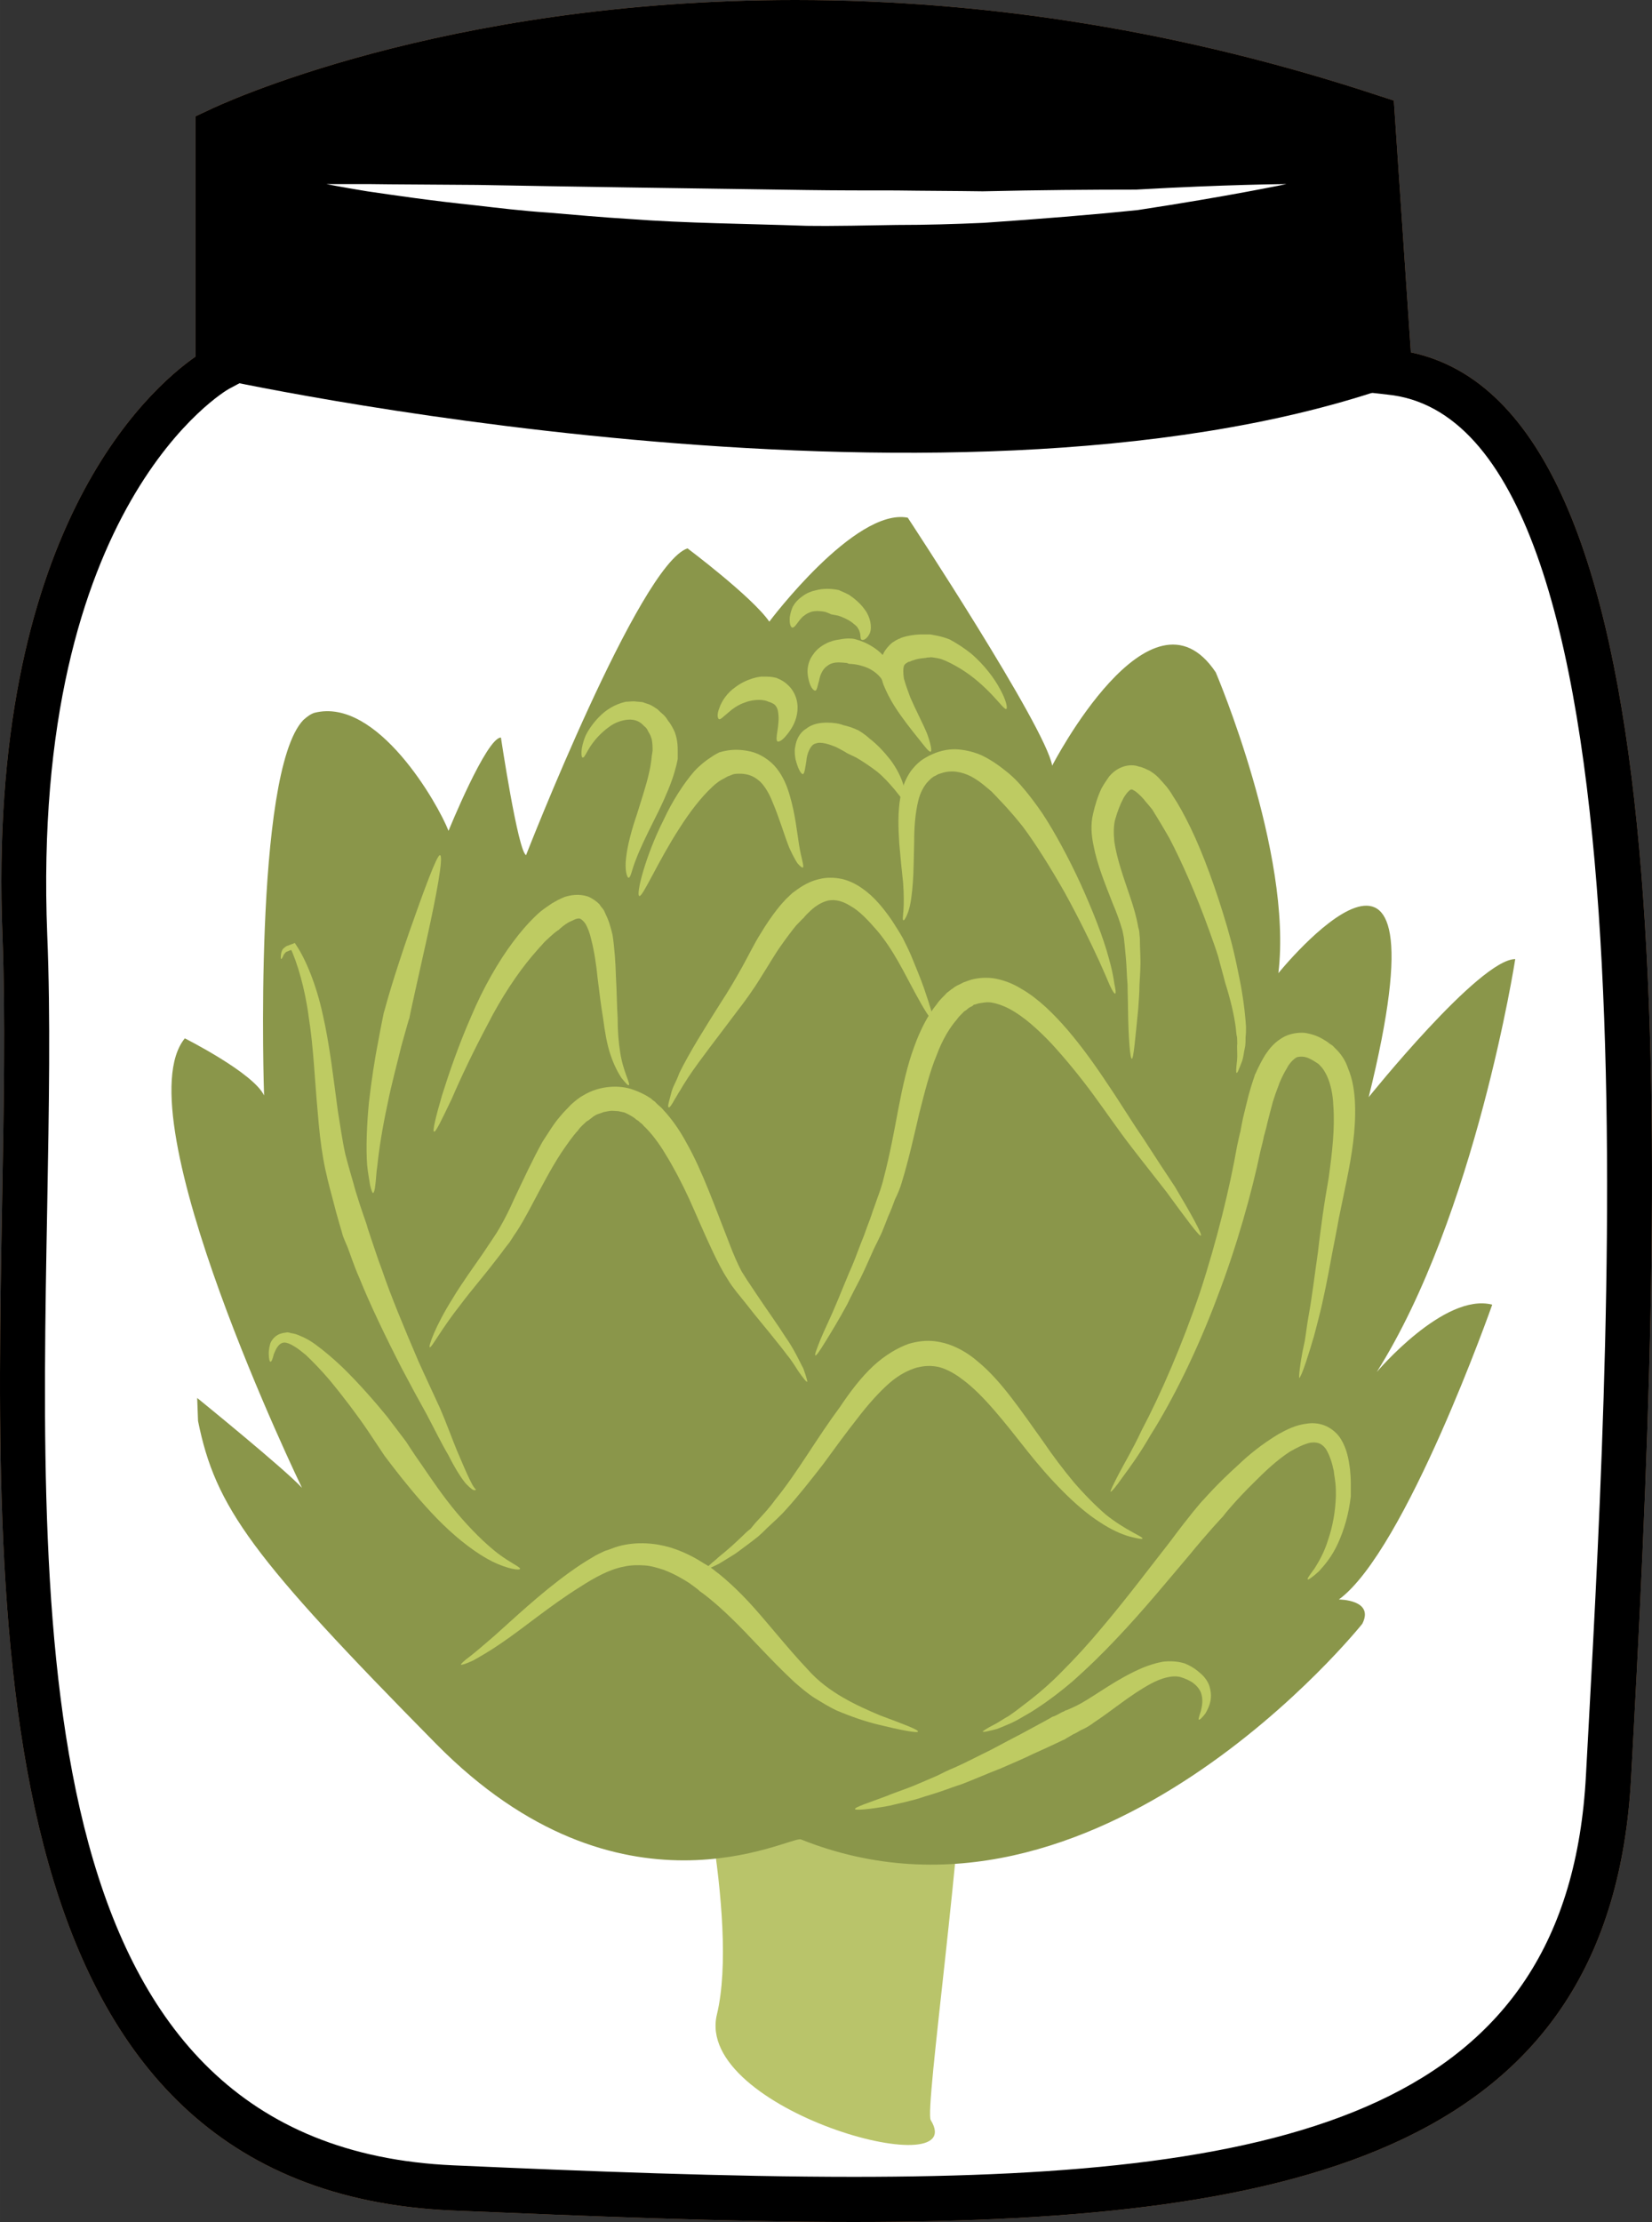 <?xml version="1.0" encoding="UTF-8" standalone="no"?>
<svg
   xmlns:dc="http://purl.org/dc/elements/1.1/"
   xmlns:cc="http://creativecommons.org/ns#"
   xmlns:rdf="http://www.w3.org/1999/02/22-rdf-syntax-ns#"
   xmlns:svg="http://www.w3.org/2000/svg"
   xmlns="http://www.w3.org/2000/svg"
   id="svg69"
   viewBox="0 0 3877.861 5215"
   style="clip-rule:evenodd;fill-rule:evenodd;image-rendering:optimizeQuality;shape-rendering:geometricPrecision;text-rendering:geometricPrecision"
   version="1.1"
   height="52.15mm"
   width="38.779mm"
   xml:space="preserve"><rect x="0" y="0" width="3877.861" height="5215" fill="#333333" stroke="none"/>
 <defs
   id="defs4">
  <style
   id="style2"
   type="text/css">
   <![CDATA[
    .fil3 {fill:black;fill-rule:nonzero}
    .fil5 {fill:#8A964A;fill-rule:nonzero}
    .fil4 {fill:#B9C46A;fill-rule:nonzero}
    .fil1 {fill:#BA855A;fill-rule:nonzero}
    .fil6 {fill:#BECB62;fill-rule:nonzero}
    .fil0 {fill:#DDC8B1;fill-rule:nonzero}
    .fil2 {fill:white;fill-rule:nonzero}
   ]]>
  </style>
 </defs>
 <g
   transform="translate(-8716.15,-11921)"
   id="Vrstva_x0020_1">
  <g
   id="_428321256">
   <path
   style="fill:#ddc8b1;fill-rule:nonzero"
   id="path7"
   d="m 11978,12794 c 713,70 570,2246 514,3296 -56,1050 -1126,1036 -2714,966 -1274,-56 -970,-1876 -1012,-2939 -42,-1064 445,-1330 445,-1330 v -560 c 0,0 1145,-549 2718,-31 z"
   class="fil0" />
   <path
   style="fill:#ba855a;fill-rule:nonzero"
   id="path9"
   d="m 9281,12262 v 557 l -28,15 c -4,2 -466,269 -426,1281 8,192 4,407 0,635 -19,1035 -40,2209 953,2253 314,14 645,27 940,27 1031,0 1678,-158 1719,-943 l 6,-110 c 54,-995 167,-3068 -473,-3130 l -44,-5 -41,-607 c -431,-138 -870,-208 -1304,-208 -698,0 -1181,183 -1302,235 z m 1439,4874 c -298,0 -630,-14 -944,-27 -1097,-49 -1073,-1331 -1055,-2361 4,-226 8,-440 1,-629 -38,-951 344,-1285 453,-1361 v -564 l 30,-14 c 22,-11 546,-259 1378,-259 457,0 918,75 1371,225 l 34,11 40,591 c 636,134 604,1736 523,3235 l -6,110 c -46,866 -763,1043 -1825,1043 z"
   class="fil1" />
   <path
   style="fill:#ffffff;fill-rule:nonzero"
   id="path11"
   d="m 11978,12794 c 713,70 570,2246 514,3296 -56,1050 -1126,1036 -2714,966 -1274,-56 -935,-1876 -977,-2939 -42,-1064 480,-1330 480,-1330 v -560 c 0,0 1110,-549 2683,-31 z"
   class="fil2" />
   <path
   style="fill:#000000;fill-rule:nonzero"
   id="path13"
   d="m 11967,12833 c -1043,353 -2749,-25 -2749,-25 l 12,-581 c 0,0 1131,-549 2703,-31 z"
   class="fil3" />
   <path
   style="fill:#ffffff;fill-rule:nonzero"
   id="path15"
   d="m 9482,12353 c 0,0 36,0 98,0 62,1 150,1 256,2 211,4 492,8 774,12 70,1 140,1 210,1 69,1 137,1 203,2 131,-3 254,-4 360,-4 210,-12 353,-13 353,-13 0,0 -138,29 -349,61 -106,11 -230,21 -362,30 -67,3 -135,5 -205,5 -69,1 -140,3 -211,2 -142,-5 -283,-6 -415,-16 -67,-4 -130,-10 -191,-15 -61,-4 -118,-11 -170,-17 -106,-11 -193,-24 -255,-33 -61,-10 -96,-17 -96,-17 z"
   class="fil2" />
   <path
   style="fill:#000000;fill-rule:nonzero"
   id="path17"
   d="m 9281,12262 v 557 l -28,15 c -4,2 -466,269 -426,1281 8,192 4,407 0,635 -19,1035 -40,2209 953,2253 314,14 645,27 940,27 1031,0 1678,-158 1719,-943 l 6,-110 c 54,-995 167,-3068 -473,-3130 l -44,-5 -41,-607 c -431,-138 -870,-208 -1304,-208 -698,0 -1181,183 -1302,235 z m 1439,4874 c -298,0 -630,-14 -944,-27 -1097,-49 -1073,-1331 -1055,-2361 4,-226 8,-440 1,-629 -38,-951 344,-1285 453,-1361 v -564 l 30,-14 c 22,-11 546,-259 1378,-259 457,0 918,75 1371,225 l 34,11 40,591 c 636,134 604,1736 523,3235 l -6,110 c -46,866 -763,1043 -1825,1043 z"
   class="fil3" />
  </g>
 </g>
 <g
   transform="translate(-8716.15,-11921)"
   id="Vrstva_x0020_1_0">
  <path
   style="fill:#b9c46a;fill-rule:nonzero"
   id="path22"
   d="m 10335,15952 c 0,0 118,472 64,697 -54,224 598,403 502,248 -15,-24 78,-668 83,-974 z"
   class="fil4" />
  <path
   style="fill:#8a964a;fill-rule:nonzero"
   id="path24"
   d="m 10596,16238 c -24,-9 -423,215 -856,-224 -433,-439 -518,-555 -559,-758 l -2,-54 c 0,0 207,168 246,211 0,0 -423,-874 -275,-1055 0,0 161,81 186,134 0,0 -26,-756 92,-881 9,-8 17,-14 26,-17 148,-38 291,215 315,277 0,0 89,-219 123,-219 0,0 40,267 59,276 0,0 266,-682 379,-720 0,0 152,114 192,172 0,0 201,-268 325,-244 0,0 324,492 339,582 0,0 231,-448 384,-219 0,0 181,424 147,706 0,0 409,-506 212,291 0,0 260,-324 344,-324 0,0 -93,601 -325,969 0,0 158,-187 271,-158 0,0 -203,577 -360,692 0,0 84,0 55,57 0,0 -625,783 -1318,506 z"
   class="fil5" />
  <path
   style="fill:#becb62;fill-rule:nonzero"
   id="path26"
   d="m 11530,15957 c -1,-1 1,-8 5,-20 3,-12 6,-28 0,-44 -4,-9 -10,-16 -18,-22 -8,-6 -20,-11 -30,-14 -20,-5 -46,3 -70,16 -48,26 -92,64 -132,90 -9,7 -19,13 -30,18 -3,1 -1,1 -4,2 -2,1 -3,2 -5,3 -4,2 -7,4 -10,5 -12,7 -19,11 -20,12 -1,0 -31,15 -76,35 -22,11 -49,22 -76,34 -29,11 -58,24 -89,36 -15,5 -30,10 -46,16 -15,5 -30,10 -44,14 -29,10 -57,15 -81,21 -48,9 -80,11 -81,8 0,-5 30,-14 75,-31 21,-9 48,-17 75,-29 14,-6 28,-12 42,-18 14,-7 28,-14 43,-20 29,-13 57,-28 84,-41 26,-14 51,-27 72,-38 43,-23 72,-39 73,-40 2,0 9,-3 21,-10 3,-1 7,-3 10,-5 2,0 4,-1 6,-2 0,0 7,-3 7,-3 7,-3 15,-7 24,-12 37,-21 85,-58 144,-83 15,-6 30,-11 47,-14 17,-2 35,-1 51,4 17,7 28,15 39,25 11,10 19,23 21,36 6,26 -5,45 -11,56 -8,11 -14,16 -16,15 z"
   class="fil6" />
  <path
   style="fill:#becb62;fill-rule:nonzero"
   id="path28"
   d="m 11786,15628 c -2,-2 5,-11 16,-26 10,-16 23,-38 32,-68 10,-29 17,-65 18,-103 0,-9 0,-18 -1,-28 -1,-10 -3,-20 -4,-30 -4,-19 -10,-38 -19,-52 -10,-13 -20,-16 -36,-14 -15,3 -32,12 -48,21 -32,21 -59,47 -82,70 -46,45 -74,80 -75,82 -2,2 -35,37 -80,92 -46,54 -107,129 -172,197 -33,35 -67,68 -101,98 -34,29 -68,54 -99,73 -16,9 -30,18 -43,24 -14,6 -25,11 -36,15 -20,5 -32,8 -33,6 0,-1 10,-8 28,-17 10,-5 19,-12 32,-19 12,-8 24,-17 38,-28 28,-21 59,-47 89,-78 31,-31 62,-65 92,-101 61,-72 117,-147 161,-203 43,-58 75,-96 78,-98 2,-2 31,-36 82,-82 25,-24 56,-49 94,-72 20,-11 41,-22 69,-25 14,-2 31,0 45,7 14,7 26,18 33,30 14,23 18,47 21,69 1,11 2,22 2,33 0,11 0,21 0,32 -5,43 -16,79 -30,110 -14,31 -32,52 -45,66 -15,14 -25,20 -26,19 z"
   class="fil6" />
  <path
   style="fill:#becb62;fill-rule:nonzero"
   id="path30"
   d="m 11766,15155 c -1,0 0,-16 4,-41 2,-13 5,-28 9,-46 3,-18 5,-37 9,-59 8,-44 14,-95 22,-150 3,-28 7,-56 11,-86 4,-29 9,-58 14,-87 8,-58 15,-116 11,-170 -1,-26 -6,-50 -15,-70 -5,-10 -9,-17 -16,-24 l -4,-4 -6,-4 c -3,-2 -8,-5 -12,-7 -7,-4 -15,-6 -20,-6 -5,0 -10,0 -14,2 -8,5 -17,15 -22,25 -12,20 -17,34 -18,36 0,2 -7,17 -15,43 -4,14 -8,31 -13,50 -2,10 -5,20 -8,31 -2,11 -5,22 -8,34 -20,96 -55,223 -102,345 -46,123 -104,240 -156,322 -24,42 -48,75 -65,98 -16,23 -27,36 -29,35 -1,-1 6,-16 19,-41 13,-25 34,-60 54,-103 45,-85 96,-203 137,-324 40,-122 70,-246 87,-343 3,-13 5,-24 8,-35 2,-11 4,-22 6,-31 5,-20 9,-38 13,-53 8,-30 15,-47 15,-49 2,-2 7,-18 24,-46 9,-13 21,-31 47,-44 13,-6 29,-9 45,-8 15,2 30,7 42,14 7,4 12,7 18,12 3,2 7,4 9,7 l 9,9 c 11,12 19,25 24,40 12,28 16,58 17,87 2,60 -8,120 -20,179 -6,29 -12,58 -18,87 -5,29 -11,57 -16,84 -10,55 -20,106 -31,149 -6,22 -10,41 -16,59 -5,18 -10,32 -14,45 -8,24 -14,38 -16,38 z"
   class="fil6" />
  <path
   style="fill:#becb62;fill-rule:nonzero"
   id="path32"
   d="m 11398,15532 c -1,2 -12,0 -31,-5 -18,-5 -43,-16 -70,-34 -28,-18 -57,-43 -85,-71 -29,-29 -57,-61 -84,-95 -52,-66 -104,-133 -152,-168 -23,-18 -44,-27 -58,-30 -15,-3 -24,-2 -25,-2 -1,0 -10,0 -26,4 -16,5 -39,15 -63,36 -24,21 -50,50 -76,84 -26,33 -53,70 -80,107 -28,36 -57,73 -86,105 -14,16 -31,31 -45,44 -7,7 -14,14 -21,20 -8,6 -15,12 -22,17 -14,10 -27,21 -39,28 -11,7 -23,14 -31,19 -18,9 -29,14 -30,12 -1,-1 8,-10 23,-22 7,-7 17,-14 27,-23 11,-9 22,-20 34,-31 6,-6 12,-12 20,-18 6,-7 11,-14 18,-21 13,-14 27,-29 39,-46 27,-33 52,-70 77,-108 25,-38 50,-76 76,-111 24,-36 50,-70 78,-96 28,-26 58,-43 83,-52 24,-7 41,-7 43,-7 1,0 17,-1 40,5 24,6 54,21 80,44 55,45 103,118 152,186 23,34 48,67 73,97 25,29 51,55 74,75 47,38 88,52 87,57 z"
   class="fil6" />
  <path
   style="fill:#becb62;fill-rule:nonzero"
   id="path34"
   d="m 10871,15985 c -1,4 -39,-3 -96,-17 -28,-7 -61,-18 -96,-33 -17,-8 -33,-18 -51,-29 -17,-11 -32,-24 -47,-37 -58,-54 -108,-112 -149,-151 -41,-40 -72,-62 -74,-63 0,-1 -9,-8 -23,-18 -14,-9 -35,-22 -62,-32 -13,-4 -28,-9 -44,-10 -15,-1 -32,-1 -49,3 -33,6 -69,26 -103,48 -69,43 -133,97 -185,132 -26,18 -49,31 -65,40 -17,8 -27,11 -29,10 0,-2 7,-9 22,-20 14,-11 34,-28 57,-48 46,-41 106,-98 175,-148 18,-13 36,-25 55,-36 9,-6 19,-10 29,-15 11,-3 21,-8 32,-11 45,-12 88,-7 122,3 35,11 61,26 78,37 18,10 27,18 28,19 2,1 36,27 77,71 41,44 88,105 139,159 48,55 118,86 170,108 54,20 91,34 89,38 z"
   class="fil6" />
  <path
   style="fill:#becb62;fill-rule:nonzero"
   id="path36"
   d="m 9937,15603 c -1,4 -28,1 -65,-17 -36,-18 -78,-50 -116,-87 -38,-37 -71,-77 -96,-108 -24,-30 -40,-52 -41,-53 -1,-2 -17,-25 -40,-60 -23,-34 -56,-78 -90,-119 -18,-21 -37,-41 -55,-58 -9,-7 -18,-15 -27,-20 -9,-6 -18,-9 -23,-9 -14,0 -21,17 -25,27 -3,11 -5,18 -8,18 -2,0 -4,-7 -4,-20 0,-6 1,-14 4,-24 4,-9 13,-20 28,-23 3,-1 7,-1 11,-2 3,0 7,1 10,2 7,1 14,3 20,6 13,5 25,12 36,20 22,16 44,35 64,54 41,40 78,83 105,116 26,34 43,57 44,58 1,1 15,24 37,55 22,32 50,74 82,112 32,38 67,73 97,96 29,22 53,32 52,36 z"
   class="fil6" />
  <path
   style="fill:#becb62;fill-rule:nonzero"
   id="path38"
   d="m 9833,15417 c 1,1 -4,3 -9,-1 -4,-3 -10,-8 -16,-15 -12,-15 -26,-38 -40,-66 -16,-27 -32,-60 -50,-94 -19,-34 -39,-71 -59,-109 -38,-74 -75,-151 -99,-211 -13,-29 -21,-55 -28,-73 -8,-18 -12,-29 -12,-30 0,-2 -11,-35 -24,-87 -7,-26 -15,-56 -21,-90 -6,-34 -10,-71 -13,-109 -7,-75 -10,-154 -21,-223 -9,-69 -27,-128 -43,-163 3,2 6,3 8,4 -3,1 -6,1 -8,1 -2,1 -5,2 -7,3 -5,1 -7,6 -9,8 -2,6 -5,10 -6,10 -1,-1 -1,-4 0,-13 1,-4 2,-10 8,-14 2,-2 5,-4 9,-5 3,-1 7,-3 11,-4 l 4,-2 4,6 c 22,33 47,93 62,163 16,70 25,150 35,224 6,37 11,73 18,104 8,31 17,60 24,86 15,49 27,80 27,82 0,2 4,12 10,31 6,17 14,43 25,72 20,59 52,136 85,213 17,38 35,76 51,111 16,37 28,71 40,100 12,28 22,52 30,68 4,8 7,14 10,18 2,3 4,4 4,5 z"
   class="fil6" />
  <path
   style="fill:#becb62;fill-rule:nonzero"
   id="path40"
   d="m 10611,15164 c -2,1 -9,-8 -21,-25 -5,-8 -12,-19 -20,-30 -9,-11 -18,-24 -29,-37 -21,-27 -48,-58 -75,-93 -7,-9 -14,-17 -21,-26 -7,-9 -14,-18 -21,-30 -13,-20 -24,-42 -34,-63 -20,-42 -38,-85 -56,-125 -18,-39 -37,-75 -55,-104 -17,-29 -35,-51 -48,-64 -4,-3 -6,-7 -9,-9 -3,-2 -5,-4 -7,-6 -4,-3 -7,-4 -7,-5 -1,-1 -10,-8 -26,-15 -4,-1 -9,-2 -14,-3 -4,0 -10,-1 -16,-1 -5,0 -12,2 -19,3 -6,3 -14,4 -20,8 -6,3 -12,10 -20,14 -7,7 -14,12 -20,21 -13,14 -26,33 -39,52 -25,38 -48,83 -72,128 -12,22 -24,45 -39,66 -3,5 -7,11 -11,17 -3,4 -7,9 -11,14 -7,10 -15,20 -22,29 -29,38 -58,71 -81,102 -46,58 -69,103 -73,101 -4,-1 13,-50 54,-115 19,-32 45,-68 72,-107 7,-10 13,-20 20,-30 3,-5 7,-10 10,-15 3,-5 6,-10 9,-15 12,-21 23,-43 33,-66 22,-46 43,-92 67,-135 14,-21 26,-42 42,-60 7,-9 16,-17 24,-26 9,-8 18,-16 29,-22 41,-25 88,-24 116,-14 29,10 42,21 43,21 1,1 4,4 10,8 2,3 6,6 9,9 4,3 8,7 12,12 16,17 36,44 53,76 37,65 68,154 102,240 8,21 17,42 27,61 6,9 11,18 18,28 6,9 12,18 18,27 24,36 48,69 67,99 10,14 18,28 25,41 7,13 12,24 17,33 7,20 10,31 9,31 z"
   class="fil6" />
  <path
   style="fill:#becb62;fill-rule:nonzero"
   id="path42"
   d="m 11535,14821 c -4,2 -35,-40 -81,-103 -24,-31 -52,-66 -82,-105 -31,-40 -60,-83 -91,-125 -31,-42 -64,-82 -96,-117 -33,-35 -67,-65 -99,-82 -15,-8 -30,-13 -42,-15 -13,-2 -23,1 -31,2 -4,1 -8,3 -11,3 -2,3 -5,4 -7,5 -5,2 -7,5 -8,5 0,1 -3,3 -8,6 -4,5 -11,10 -17,19 -15,17 -33,45 -47,83 -16,38 -28,86 -41,137 -12,51 -24,106 -41,162 -4,14 -10,28 -16,40 -5,14 -10,27 -16,40 -5,13 -10,26 -15,38 -6,13 -12,25 -18,37 -11,24 -21,48 -32,70 -11,21 -22,42 -31,61 -20,37 -39,68 -52,89 -13,21 -21,33 -23,31 -2,-1 3,-14 12,-37 9,-22 25,-54 41,-93 8,-20 17,-41 26,-63 10,-22 19,-46 28,-70 5,-12 10,-25 14,-37 5,-13 10,-26 14,-39 5,-13 9,-26 14,-39 5,-14 9,-27 12,-40 14,-53 24,-108 34,-161 10,-52 21,-102 37,-145 15,-42 34,-77 53,-100 8,-12 18,-20 24,-27 7,-5 11,-9 12,-9 1,0 4,-4 12,-8 4,-2 9,-4 14,-7 6,-2 13,-5 20,-7 16,-4 36,-6 57,-2 20,4 41,12 60,24 40,23 75,58 108,96 34,40 65,83 94,127 30,44 57,89 84,128 27,42 52,80 74,113 40,67 65,113 61,115 z"
   class="fil6" />
  <path
   style="fill:#becb62;fill-rule:nonzero"
   id="path44"
   d="m 10906,14315 c -4,2 -21,-25 -43,-66 -23,-42 -49,-98 -88,-144 -20,-23 -41,-46 -63,-58 -22,-14 -42,-16 -57,-11 -16,5 -30,16 -39,25 -9,8 -14,15 -14,15 -1,0 -7,7 -17,17 -9,11 -22,28 -36,48 -15,21 -29,46 -47,74 -17,28 -38,57 -59,84 -41,55 -83,108 -111,150 -7,11 -13,20 -18,29 -6,9 -10,17 -14,23 -7,13 -12,20 -14,19 -3,-1 -1,-9 3,-23 2,-8 4,-17 8,-26 5,-10 10,-21 14,-32 23,-47 60,-106 96,-163 19,-29 36,-58 51,-85 15,-27 29,-56 43,-78 28,-47 54,-76 56,-77 0,-1 7,-8 19,-19 14,-10 33,-26 64,-33 16,-4 34,-4 53,0 17,4 33,12 47,22 29,20 50,47 69,74 9,14 18,28 26,42 7,14 14,28 20,42 11,27 22,53 30,76 15,44 24,73 21,75 z"
   class="fil6" />
  <path
   style="fill:#becb62;fill-rule:nonzero"
   id="path46"
   d="m 11334,14253 c -2,1 -7,-7 -13,-20 -6,-14 -14,-33 -24,-55 -21,-46 -50,-105 -82,-163 -33,-58 -68,-114 -98,-154 -31,-39 -54,-62 -56,-64 0,0 -6,-7 -17,-18 -12,-10 -28,-25 -49,-36 -20,-10 -45,-16 -70,-7 -4,1 -7,2 -10,4 -3,2 -7,3 -9,5 -5,3 -9,8 -14,13 -9,11 -16,25 -20,41 -8,32 -10,67 -10,101 -1,33 -1,65 -3,92 -2,27 -5,51 -10,66 -5,16 -11,24 -12,23 -3,-1 -1,-10 0,-25 1,-15 1,-37 -1,-64 -3,-26 -6,-58 -9,-92 -2,-34 -4,-71 3,-110 4,-20 11,-40 24,-59 6,-8 14,-17 23,-24 5,-4 9,-6 14,-9 5,-3 9,-5 14,-7 20,-9 42,-13 62,-11 21,2 38,7 54,14 29,14 49,31 63,42 14,12 21,20 22,21 2,2 27,29 57,73 29,44 62,105 90,166 28,62 53,125 66,174 7,24 11,45 13,60 3,14 4,22 2,23 z"
   class="fil6" />
  <path
   style="fill:#becb62;fill-rule:nonzero"
   id="path48"
   d="m 11619,14439 c -2,0 -1,-12 1,-30 1,-9 0,-20 0,-33 1,-7 0,-13 0,-20 -2,-8 -2,-15 -3,-23 -4,-31 -13,-68 -25,-106 -5,-20 -11,-40 -16,-60 -6,-20 -14,-41 -21,-61 -29,-81 -64,-161 -94,-218 -16,-28 -30,-51 -40,-67 -12,-15 -19,-22 -19,-23 -1,-1 -9,-11 -21,-20 -2,-1 -5,-3 -7,-4 -2,0 -2,0 -3,0 -2,0 -11,8 -18,21 -7,13 -14,31 -19,49 -4,14 -4,33 -2,53 6,40 22,85 37,129 8,24 15,47 19,71 2,6 3,12 3,18 1,7 1,12 1,18 0,12 1,23 1,34 1,23 -1,44 -2,65 0,20 -2,39 -3,57 -7,70 -11,117 -15,117 -4,0 -8,-47 -9,-118 0,-18 -1,-37 -1,-56 -2,-21 -2,-42 -4,-63 -1,-11 -2,-21 -3,-32 -1,-6 -1,-12 -2,-17 -1,-5 -2,-10 -3,-15 -6,-21 -14,-43 -23,-64 -17,-44 -36,-89 -45,-136 -5,-24 -7,-49 -1,-74 5,-22 11,-41 20,-60 5,-9 11,-18 18,-28 7,-8 17,-17 31,-22 13,-5 28,-5 38,-1 11,2 19,7 26,10 13,8 20,15 25,21 5,5 8,9 8,9 1,1 11,11 22,30 12,18 26,43 41,74 30,62 60,145 85,230 6,21 12,42 17,64 5,21 9,42 13,61 8,40 13,79 15,112 0,9 0,16 -1,24 0,8 0,15 -1,22 -3,13 -4,25 -7,34 -7,18 -11,29 -13,28 z"
   class="fil6" />
  <path
   style="fill:#becb62;fill-rule:nonzero"
   id="path50"
   d="m 10192,14468 c -2,1 -7,-5 -17,-17 -8,-12 -18,-31 -26,-55 -8,-24 -13,-53 -17,-84 -5,-29 -9,-63 -13,-95 -3,-31 -8,-64 -15,-91 -3,-14 -8,-27 -13,-36 -6,-9 -12,-13 -14,-13 -2,-1 -8,0 -14,3 -7,3 -13,6 -19,10 -10,7 -16,13 -17,14 -1,0 -8,5 -19,15 -6,6 -13,11 -20,20 -7,7 -14,16 -23,26 -33,39 -72,97 -104,160 -33,62 -63,125 -84,174 -23,48 -38,80 -42,78 -4,-1 4,-35 19,-86 16,-51 39,-118 68,-184 28,-67 65,-131 99,-176 34,-46 65,-72 67,-73 1,-1 9,-7 24,-17 7,-4 17,-10 30,-15 13,-4 32,-8 54,-1 10,4 20,11 27,18 3,5 6,8 9,12 3,4 4,8 6,12 8,16 12,32 16,48 5,33 7,66 8,99 2,33 2,65 4,96 0,30 2,57 6,81 7,46 25,74 20,77 z"
   class="fil6" />
  <path
   style="fill:#becb62;fill-rule:nonzero"
   id="path52"
   d="m 9749,13928 c 9,2 -9,97 -30,192 -21,94 -42,188 -42,191 -1,1 -8,27 -19,66 -9,38 -23,88 -33,139 -11,51 -19,101 -23,140 -3,19 -3,35 -5,47 -1,11 -3,17 -5,18 -2,0 -4,-6 -7,-18 -2,-12 -5,-28 -7,-47 -3,-40 -1,-93 4,-146 6,-53 14,-105 22,-145 7,-39 13,-66 13,-67 1,-2 7,-26 18,-62 11,-36 26,-82 42,-128 32,-91 65,-182 72,-180 z"
   class="fil6" />
  <path
   style="fill:#becb62;fill-rule:nonzero"
   id="path54"
   d="m 10601,13957 c -2,1 -7,-3 -13,-10 -6,-9 -12,-21 -19,-36 -12,-30 -24,-72 -40,-109 -7,-18 -17,-35 -28,-46 -12,-11 -23,-16 -35,-18 -11,-2 -24,-1 -28,0 -6,2 -10,4 -10,4 -1,0 -4,1 -12,6 -7,3 -18,10 -29,21 -24,22 -52,58 -76,96 -50,77 -86,161 -94,159 -9,-2 14,-94 57,-179 20,-43 46,-84 72,-114 13,-14 27,-25 38,-32 11,-8 19,-11 20,-12 1,0 8,-3 22,-5 16,-2 31,-2 53,3 21,5 45,20 60,39 16,20 25,43 31,64 13,44 17,86 22,117 5,30 12,49 9,52 z"
   class="fil6" />
  <path
   style="fill:#becb62;fill-rule:nonzero"
   id="path56"
   d="m 10837,13795 c -5,1 -11,-9 -21,-21 -11,-13 -25,-29 -41,-42 -17,-13 -35,-25 -49,-33 -14,-7 -24,-11 -24,-12 0,0 -10,-6 -24,-13 -15,-6 -35,-13 -47,-8 -12,2 -21,24 -22,41 -3,17 -4,29 -8,31 -4,0 -11,-11 -16,-30 -2,-5 -2,-10 -3,-16 0,-6 -1,-12 1,-19 2,-14 9,-32 26,-42 15,-12 34,-14 49,-14 14,0 28,2 38,6 22,5 34,12 35,12 1,1 13,7 27,20 16,12 33,30 48,49 15,20 26,42 31,60 5,17 3,30 0,31 z"
   class="fil6" />
  <path
   style="fill:#becb62;fill-rule:nonzero"
   id="path58"
   d="m 10192,13981 c -4,1 -10,-19 -6,-48 3,-28 13,-65 25,-100 11,-35 22,-69 28,-95 6,-25 7,-42 7,-42 0,-1 1,-6 2,-13 0,-8 0,-17 -2,-27 -2,-6 -3,-10 -7,-16 -2,-3 -3,-7 -5,-9 -2,-3 -5,-5 -7,-7 -9,-10 -21,-15 -36,-14 -15,1 -32,7 -45,17 -14,10 -25,21 -34,32 -18,22 -23,41 -28,40 -4,0 -6,-21 7,-52 7,-14 18,-30 33,-45 15,-15 35,-28 61,-34 6,0 13,-1 20,-1 6,1 13,1 20,2 7,3 13,4 19,7 6,3 11,7 16,10 5,5 9,9 14,13 4,4 7,8 10,13 6,7 12,18 16,27 7,19 7,35 7,46 0,10 0,16 0,17 0,1 -4,23 -14,51 -10,28 -26,63 -43,96 -16,32 -32,65 -41,89 -10,25 -12,42 -17,43 z"
   class="fil6" />
  <path
   style="fill:#becb62;fill-rule:nonzero"
   id="path60"
   d="m 10901,13685 c -4,2 -14,-12 -30,-32 -16,-20 -37,-46 -56,-76 -10,-16 -18,-32 -25,-49 -6,-17 -10,-36 -6,-56 2,-10 6,-19 11,-26 6,-8 11,-13 16,-17 5,-3 9,-6 12,-7 3,-2 4,-2 5,-2 1,-2 27,-11 59,-10 4,0 8,0 13,0 6,1 11,2 16,3 10,2 20,5 30,9 18,10 35,21 51,34 30,26 54,58 67,83 14,25 18,45 14,46 -4,1 -15,-14 -33,-33 -19,-20 -45,-44 -75,-62 -15,-9 -30,-17 -44,-22 -7,-2 -13,-3 -20,-4 -2,0 -6,-1 -7,0 -3,0 -7,0 -9,1 -13,1 -23,3 -28,5 -7,2 -9,3 -10,4 0,0 0,0 -2,0 -1,0 -2,1 -4,2 -3,2 -6,3 -8,8 -2,6 -2,17 0,30 4,14 9,28 15,44 13,30 29,60 39,84 9,24 12,42 9,43 z"
   class="fil6" />
  <path
   style="fill:#becb62;fill-rule:nonzero"
   id="path62"
   d="m 10541,13661 c -3,-2 -2,-12 0,-24 2,-13 4,-29 2,-42 -1,-14 -8,-21 -13,-23 -5,-3 -10,-4 -10,-4 0,0 -5,-3 -15,-4 -10,-1 -26,0 -41,6 -15,5 -29,15 -39,24 -11,9 -17,16 -21,15 -4,-2 -5,-13 1,-27 5,-15 18,-35 37,-48 18,-14 42,-23 61,-25 10,0 19,0 26,1 6,1 9,2 10,2 0,1 15,4 30,20 7,7 14,19 17,31 3,12 3,23 1,34 -4,22 -15,38 -25,50 -9,11 -17,16 -21,14 z"
   class="fil6" />
  <path
   style="fill:#becb62;fill-rule:nonzero"
   id="path64"
   d="m 10802,13542 c -4,-1 -6,-10 -12,-20 -5,-10 -14,-20 -27,-28 -11,-7 -25,-11 -35,-13 -11,-2 -18,-2 -19,-2 0,0 -2,-1 -5,-2 -3,0 -8,-1 -13,-1 -10,-1 -24,0 -33,8 -10,6 -17,21 -19,34 -4,13 -5,23 -9,24 -4,0 -11,-7 -15,-23 -2,-8 -4,-17 -3,-28 1,-11 5,-24 13,-34 7,-11 19,-20 29,-25 11,-6 23,-9 32,-10 19,-4 31,-2 32,-2 1,0 12,2 28,9 15,7 34,18 48,36 14,16 21,38 20,53 -2,16 -8,24 -12,24 z"
   class="fil6" />
  <path
   style="fill:#becb62;fill-rule:nonzero"
   id="path66"
   d="m 10738,13422 c -3,-2 -1,-11 -4,-18 -1,-5 -4,-8 -6,-12 -4,-4 -8,-7 -13,-11 -10,-7 -22,-12 -31,-15 -10,-2 -16,-3 -16,-3 -1,0 -6,-3 -15,-6 -10,-2 -22,-3 -33,0 -5,2 -10,4 -15,8 -5,3 -9,8 -13,13 -7,9 -11,16 -16,16 -4,-1 -7,-9 -6,-24 1,-7 3,-16 7,-25 5,-9 12,-17 22,-24 9,-7 20,-12 30,-14 10,-3 20,-4 29,-4 16,0 27,3 28,3 0,1 10,4 23,11 12,8 27,20 38,36 6,8 10,18 12,27 2,10 2,19 -1,27 -7,15 -17,18 -20,15 z"
   class="fil6" />
 </g>
</svg>